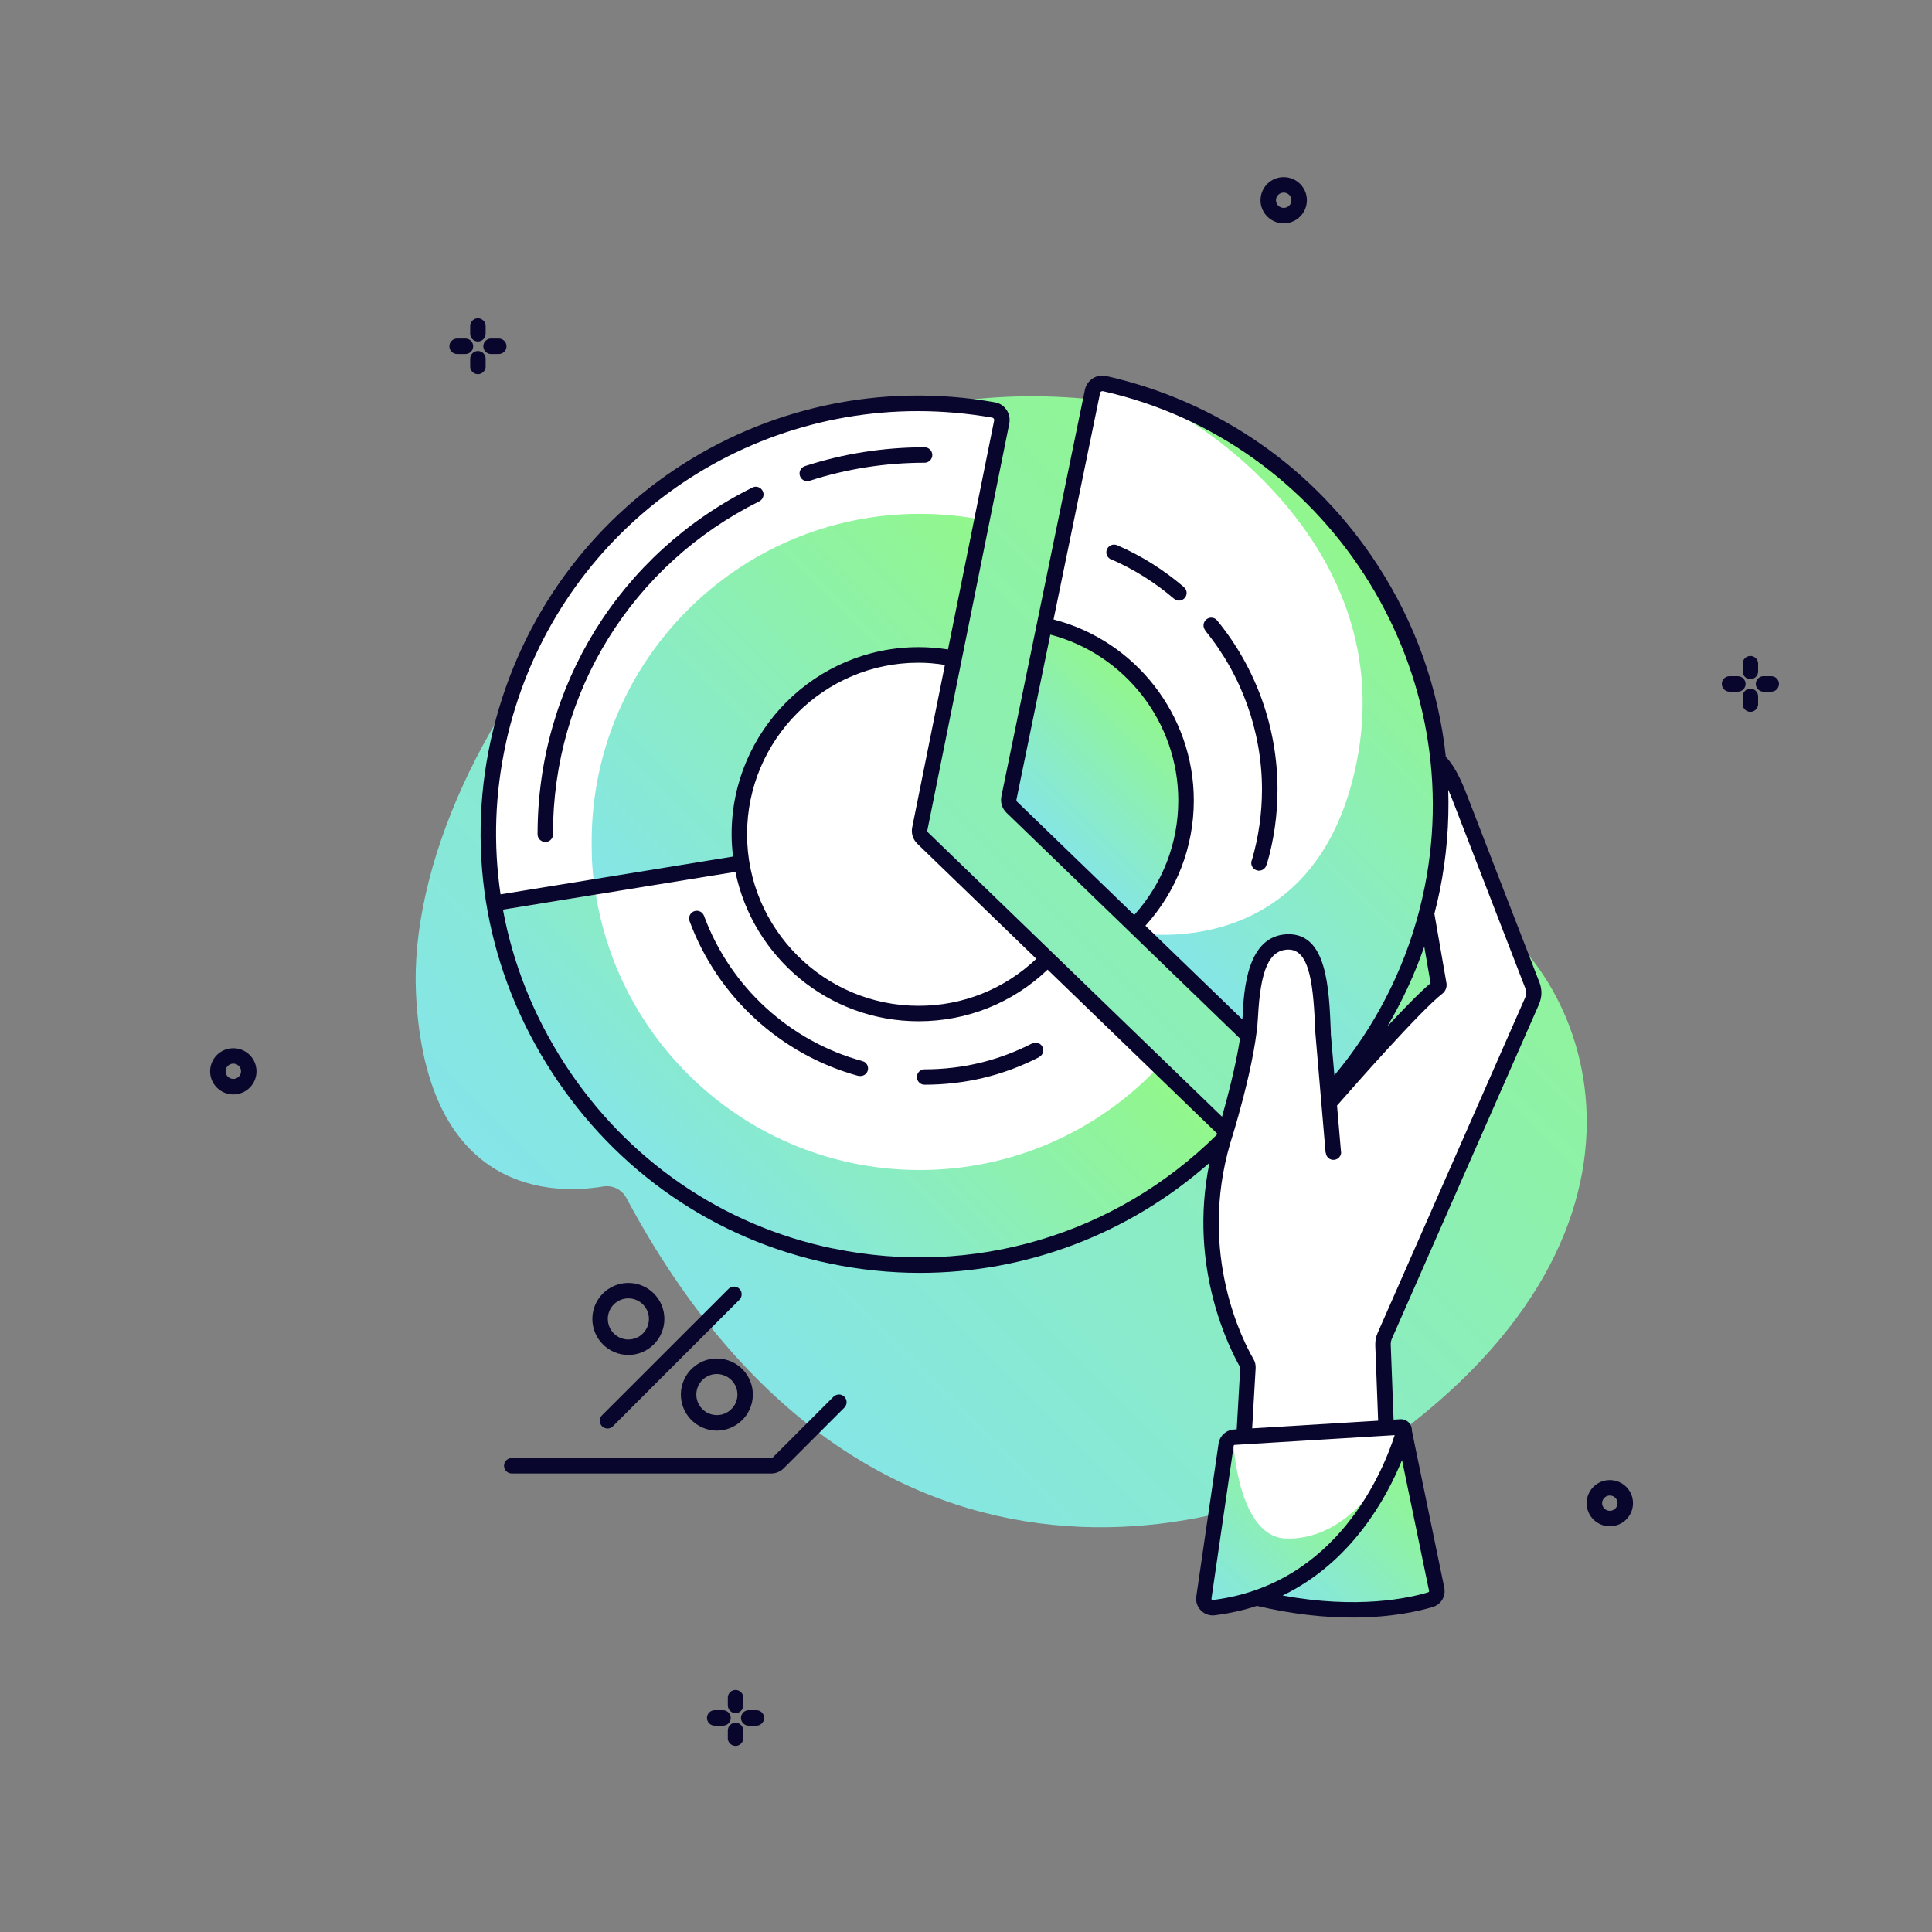 <?xml version="1.0" encoding="UTF-8"?>
<svg id="Business_Icons" data-name="Business Icons" xmlns="http://www.w3.org/2000/svg" xmlns:xlink="http://www.w3.org/1999/xlink" viewBox="0 0 250 250">
  <rect x="0" y="0" width="250" height="250" fill="#808080" stroke="none"/>
  <defs>
    <style>
      .cls-1 {
        fill: #fff;
      }

      .cls-2 {
        fill: #08062c;
      }

      .cls-3 {
        fill: url(#Degradado_sin_nombre_3-3);
      }

      .cls-4 {
        fill: url(#Degradado_sin_nombre_3-5);
      }

      .cls-5 {
        fill: url(#Degradado_sin_nombre_3-2);
      }

      .cls-6 {
        fill: url(#Degradado_sin_nombre_3-6);
      }

      .cls-7 {
        fill: url(#Degradado_sin_nombre_3);
      }

      .cls-8 {
        fill: url(#Degradado_sin_nombre_3-7);
      }

      .cls-9 {
        fill: url(#Degradado_sin_nombre_3-4);
      }
    </style>
    <linearGradient id="Degradado_sin_nombre_3" data-name="Degradado sin nombre 3" x1="87.08" y1="173.57" x2="187.25" y2="73.4" gradientUnits="userSpaceOnUse">
      <stop offset="0" stop-color="#85e5e8"/>
      <stop offset="1" stop-color="#92f78b"/>
    </linearGradient>
    <linearGradient id="Degradado_sin_nombre_3-2" data-name="Degradado sin nombre 3" x1="75.31" y1="113.47" x2="124.38" y2="64.41" xlink:href="#Degradado_sin_nombre_3"/>
    <linearGradient id="Degradado_sin_nombre_3-3" data-name="Degradado sin nombre 3" x1="87.57" y1="156.53" x2="127.62" y2="116.48" xlink:href="#Degradado_sin_nombre_3"/>
    <linearGradient id="Degradado_sin_nombre_3-4" data-name="Degradado sin nombre 3" x1="134.21" y1="107.96" x2="150.71" y2="91.46" xlink:href="#Degradado_sin_nombre_3"/>
    <linearGradient id="Degradado_sin_nombre_3-5" data-name="Degradado sin nombre 3" x1="143.78" y1="117.54" x2="183.32" y2="78" xlink:href="#Degradado_sin_nombre_3"/>
    <linearGradient id="Degradado_sin_nombre_3-6" data-name="Degradado sin nombre 3" x1="154.02" y1="206.27" x2="171.31" y2="188.98" xlink:href="#Degradado_sin_nombre_3"/>
    <linearGradient id="Degradado_sin_nombre_3-7" data-name="Degradado sin nombre 3" x1="169.12" y1="211.51" x2="187.32" y2="193.32" xlink:href="#Degradado_sin_nombre_3"/>
  </defs>
  <g id="Icon_41" data-name="Icon 41">
    <path id="Contour" class="cls-7" d="M81.05,155.01c-.58-1.09-1.79-1.68-3.01-1.48-5.9,1-22.89,1.53-24.21-24.92-1.6-32.06,37.28-86.81,94.37-75.92,45.85,8.74,11.62,52.36,39.71,63.36,16.44,6.44,31.3,39.46-5.21,68.14-19.75,15.51-70.42,29.21-101.65-29.18Z"/>
    <path id="Contour-2" data-name="Contour" class="cls-2" d="M30.19,141.62c-1.65,0-3-1.34-3-2.99s1.34-2.99,3-2.99,3,1.34,3,2.99-1.34,2.99-3,2.99ZM30.19,137.63c-.55,0-1,.45-1,.99s.45.99,1,.99,1-.45,1-.99-.45-.99-1-.99Z"/>
    <path id="Contour-3" data-name="Contour" class="cls-2" d="M166.11,28.9c-1.65,0-3-1.34-3-2.99s1.34-2.99,3-2.99,3,1.34,3,2.99-1.34,2.99-3,2.99ZM166.11,24.92c-.55,0-1,.45-1,.99s.45.99,1,.99,1-.45,1-.99-.45-.99-1-.99Z"/>
    <path id="Contour-4" data-name="Contour" class="cls-2" d="M208.31,197.5c-1.65,0-3-1.34-3-2.99s1.34-2.99,3-2.99,3,1.34,3,2.99-1.34,2.99-3,2.99ZM208.31,193.52c-.55,0-1,.45-1,.99s.45.99,1,.99,1-.45,1-.99-.45-.99-1-.99Z"/>
    <g id="Group">
      <path id="Contour-5" data-name="Contour" class="cls-2" d="M225.88,88.5c0-.55-.45-1-1-1,0,0,0,0,0,0h-1.08s0,0,0,0c-.55,0-1,.45-1,1s.45,1,1,1h0s1.08,0,1.08,0h0s0,0,0,0c.55,0,1-.45,1-1Z"/>
      <path id="Contour-6" data-name="Contour" class="cls-2" d="M226.5,87.88c.55,0,1-.45,1-1h0v-1.08h0c-.04-.51-.48-.92-1-.92s-.96.41-1,.92h0v1.08h0c0,.55.45,1,1,1Z"/>
      <path id="Contour-7" data-name="Contour" class="cls-2" d="M229.2,87.5s0,0,0,0h-1s0,0,0,0c0,0,0,0,0,0h-.08c-.51.04-.92.48-.92,1s.41.96.92,1h1.08s0,0,0,0c.55,0,1-.45,1-1s-.45-1-1-1Z"/>
      <path id="Contour-8" data-name="Contour" class="cls-2" d="M226.5,89.11c-.55,0-1,.45-1,1h0v1.08h0c.04.51.48.92,1,.92s.96-.41,1-.92h0v-1.08h0c0-.55-.45-1-1-1Z"/>
    </g>
    <g id="Group-2" data-name="Group">
      <path id="Contour-9" data-name="Contour" class="cls-2" d="M94.56,222.3c0-.55-.45-1-1-1,0,0,0,0,0,0h-1.08s0,0,0,0c-.55,0-1,.45-1,1s.45,1,1,1h0s1.08,0,1.08,0h0c.55,0,1-.45,1-1Z"/>
      <path id="Contour-10" data-name="Contour" class="cls-2" d="M95.18,221.68c.55,0,1-.45,1-1h0v-1.08h0c-.04-.51-.48-.92-1-.92s-.96.41-1,.92h0v1.08h0c0,.55.45,1,1,1Z"/>
      <path id="Contour-11" data-name="Contour" class="cls-2" d="M97.88,221.3s0,0,0,0h-1s0,0,0,0c0,0,0,0,0,0h-.08c-.51.04-.92.48-.92,1s.41.96.92,1h1.08s0,0,0,0c.55,0,1-.45,1-1s-.45-1-1-1Z"/>
      <path id="Contour-12" data-name="Contour" class="cls-2" d="M95.18,222.92c-.55,0-1,.45-1,1h0v1.08h0c.04.51.48.92,1,.92s.96-.41,1-.92h0v-1.08h0c0-.55-.45-1-1-1Z"/>
    </g>
    <path id="Contour-13" data-name="Contour" class="cls-1" d="M158.82,146.51c-12.75,13.15-31.48,20.07-50.77,16.2-30.18-6.06-50.09-34.37-44.04-64.55,6.06-30.18,34.87-51.02,65.06-44.97l-9.79,55.32,39.54,38Z"/>
    <path id="Contour-14" data-name="Contour" class="cls-5" d="M77.01,115.17c-.36-2.21-.45-3.91-.45-6.23,0-23.45,19.01-42.45,42.45-42.45,2.82,0,5.58.28,8.25.8l-3.81,18.9s-14.6-3.58-23.92,9.7c0,0-5.48,8.92-3.57,16.78l-18.96,2.5Z"/>
    <path id="Contour-15" data-name="Contour" class="cls-3" d="M149.46,138.53c-7.71,7.94-18.51,12.87-30.45,12.87-21.13,0-38.66-15.44-41.91-35.65l-13.05,2.12s5.09,37.88,43.91,45.74c0,0,32.08,5.92,50.64-16.15l-9.14-8.93Z"/>
    <path id="Contour-16" data-name="Contour" class="cls-1" d="M184.05,119.77c-2.5,9.54-7.71,16.79-14.19,23.47h0l-39.05-37.76,11.01-54.64.69-1.02c30.18,6.06,49.25,36.49,43.2,66.68-.22,1.09-1.39,2.22-1.67,3.28Z"/>
    <path id="Contour-17" data-name="Contour" class="cls-9" d="M134.86,81.83l-4.3,22.43,16.4,16.45s9.29-10.19,5.79-21.92c-5.29-17.74-17.89-16.96-17.89-16.96Z"/>
    <path id="Contour-18" data-name="Contour" class="cls-4" d="M146.95,120.71s23.3,4.27,28.59-22.03c5.72-28.44-21.68-44.23-21.68-44.23,0,0,32.14,10.69,32.06,49.49,0,0,.47,21.23-13.21,37.68l-12.34-7.68-13.42-13.23Z"/>
    <path id="Contour-19" data-name="Contour" class="cls-1" d="M155.81,208.21l3.11-22.22,2.47.4-.08-9.02s-8.07-12.56-2.94-29.2c0,0,4.29-15.38,4.04-20.8,0,0,1.29-5.76,4.01-5.81,2.72-.05,3.93,7.14,3.93,7.14l.08,5.96,1.25,9.36,14.47-15.65s-.4-2.76-1.59-9.17c0,0,2.88-11.86,1.63-19.74,1.26,1.66,8.93,20.93,8.93,20.93l3.52,9.78-19.72,44.85.38,10.1h2.12s4.45,21.54,4.45,21.54c0,0-5.77,4.16-23.13.37l-6.96,1.17Z"/>
    <path id="Contour-20" data-name="Contour" class="cls-6" d="M159.64,187.1s.68,11.82,6.8,11.99c6.12.17,10.05-4.92,10.05-4.92,0,0-3.49,13.94-20.53,14.04l3.68-21.1Z"/>
    <path id="Contour-21" data-name="Contour" class="cls-8" d="M181.32,187.32l4.43,19.55s-8.59,2.96-17.13,1.22l-4.01-1.1s14.25-9.18,16.72-19.67Z"/>
    <g id="Group-3" data-name="Group">
      <path id="Contour-22" data-name="Contour" class="cls-2" d="M61.23,44.81c0-.55-.45-1-1-1,0,0,0,0,0,0h-1.08s0,0,0,0c-.55,0-1,.45-1,1s.45,1,1,1h0s1.08,0,1.08,0h0s0,0,0,0c.55,0,1-.45,1-1Z"/>
      <path id="Contour-23" data-name="Contour" class="cls-2" d="M61.84,44.19c.55,0,1-.45,1-1v-1.08c-.04-.51-.48-.92-1-.92s-.96.41-1,.92v1.08c0,.55.45,1,1,1Z"/>
      <path id="Contour-24" data-name="Contour" class="cls-2" d="M62.54,44.81c0,.52.41.96.92,1h1.08s0,0,0,0c.55,0,1-.45,1-1s-.45-1-1-1c0,0,0,0,0,0h-1s0,0,0,0c0,0,0,0,0,0h-.08c-.51.04-.92.48-.92,1Z"/>
      <path id="Contour-25" data-name="Contour" class="cls-2" d="M62.84,47.5v-1.08h0c0-.55-.45-1-1-1s-1,.45-1,1h0v1.08c.04.51.48.92,1,.92s.96-.41,1-.92Z"/>
      <path id="Contour-26" data-name="Contour" class="cls-2" d="M199.15,129.92c.39-.89.41-1.88.06-2.78-1.69-4.37-8.33-21.5-9.2-23.78-.61-1.6-1.53-3.98-2.92-5.42-.93-8.77-3.91-17.26-8.85-24.85-8.12-12.49-20.58-21.16-35.09-24.43-.6-.14-1.23-.03-1.75.31-.52.34-.9.88-1.02,1.49l-10.8,52.58c-.16.78.09,1.58.66,2.13l30.22,29.22c-.56,3.62-1.69,7.84-2.33,10.11l-38.04-36.78c-.08-.08-.11-.19-.09-.29l10.6-52.62c.12-.61,0-1.26-.36-1.78-.36-.52-.89-.87-1.5-.97-30.04-5.29-58.69,13.91-65.23,43.7-3.26,14.84-.45,30.11,7.91,43,8.35,12.88,21.13,21.67,35.99,24.75,3.88.8,7.77,1.2,11.63,1.2,13.74,0,27.02-5.01,37.47-14.25-2.83,13.69,2.72,24.26,3.98,26.49l-.46,8.01-.36.02c-1.01.06-1.85.83-1.99,1.83l-2.88,19.77c-.1.66.12,1.32.59,1.8.41.42.96.65,1.54.65.09,0,.18,0,.27-.02,1.95-.24,3.76-.66,5.44-1.21,4.75,1.12,8.9,1.51,12.35,1.51,5.1,0,8.67-.84,10.42-1.37,1.07-.32,1.7-1.39,1.48-2.49l-4.19-20.3c.02-.35-.09-.69-.31-.97-.29-.36-.76-.57-1.21-.53l-.85.05-.37-9.73c0-.25.04-.5.14-.72l19.07-43.35ZM185.12,127.22c-1.3,1.08-3.4,3.23-5.59,5.58,1.93-3.27,3.53-6.72,4.77-10.31.37,2.12.67,3.88.82,4.74ZM142.34,50.87c.02-.12.1-.19.15-.21.03-.02.08-.03.14-.04.03,0,.06,0,.1,0,28.75,6.47,47.42,35.26,41.62,64.17-.21,1.07-.46,2.13-.73,3.17h0c-2.04,7.79-5.81,15.04-10.95,21.18l-.46-5.33v-.3c-.23-5.69-.5-12.76-5.61-12.62-5.27.17-5.64,7.25-5.81,10.66,0,.12-.02.24-.03.36l-12.54-12.12c4.03-4.46,6.26-10.17,6.26-16.21,0-11.06-7.56-20.69-18.15-23.42l6.02-29.29ZM135.92,82.12c9.66,2.54,16.55,11.35,16.55,21.46,0,5.52-2.03,10.74-5.7,14.82l-15.15-14.65c-.08-.08-.11-.19-.09-.29l4.38-21.34ZM118.69,109.17l15.41,14.9c-4.14,3.92-9.5,6.08-15.23,6.08-12.24,0-22.2-9.96-22.2-22.2s9.96-22.2,22.2-22.2c1.14,0,2.28.11,3.4.29l-4.23,21.01c-.16.78.09,1.57.66,2.13ZM65.45,96.2c5.61-25.54,28.05-43,53.32-43,3.17,0,6.39.28,9.62.84.1.02.16.08.2.13.03.04.08.13.05.25l-5.97,29.62c-1.25-.2-2.52-.3-3.8-.3-13.34,0-24.2,10.86-24.2,24.2,0,.98.07,1.95.18,2.9l-30.08,4.89c-.95-6.43-.74-13.03.69-19.54ZM107.8,161.56c-14.33-2.97-26.66-11.45-34.72-23.88-4.02-6.2-6.71-12.97-8-19.97l30.08-4.89c2.26,11.02,12.03,19.33,23.71,19.33,6.28,0,12.17-2.37,16.69-6.68l21.93,21.2c-.02.06-.04.13-.06.19-13.09,12.94-31.55,18.44-49.62,14.69ZM184.82,206.04c-2.54.77-9.14,2.2-18.85.42,8.89-4.3,13.43-12.56,15.45-17.53l3.5,16.93c.02.08-.03.14-.1.17ZM156.94,207.04c-.06,0-.12-.02-.14-.05-.05-.05-.04-.1-.04-.12l2.88-19.78c0-.07.06-.12.13-.12l20.7-1.26c-1.47,4.58-7.43,19.34-23.53,21.33ZM178.32,183.84l-16.29.99.45-7.77c.03-.42-.07-.84-.29-1.21-1.27-2.18-7.21-13.54-2.99-27.94.11-.39.23-.77.36-1.17.02-.05.09-.3.2-.67.48-1.62,1.71-5.93,2.45-9.99.15-.82.28-1.64.38-2.41.09-.71.16-1.39.19-2.03.32-6.15,1.44-8.69,3.88-8.76.03,0,.05,0,.08,0,2.81,0,3.23,4.85,3.46,10.7l.65,7.62.23,2.67.45,5.29h.03c.03.46.37.86.86.92.55.07,1.05-.32,1.12-.87,0-.08,0-.15-.02-.22h0s-.51-5.93-.51-5.93c2.23-2.55,10.78-12.27,13.63-14.48.42-.33.62-.86.53-1.37-.17-.97-.84-4.88-1.56-8.97.26-1.01.5-2.03.71-3.06.87-4.33,1.22-8.68,1.08-12.99.3.68.56,1.36.78,1.93.86,2.24,7.49,19.38,9.19,23.75.16.41.15.85-.03,1.25l-19.07,43.35c-.22.5-.33,1.06-.31,1.61l.37,9.77Z"/>
      <path id="Contour-27" data-name="Contour" class="cls-2" d="M155.94,81.58c4.74,5.78,7.36,13.1,7.36,20.59,0,3.08-.44,6.12-1.28,9.05,0,0,0,0,0,0-.25.49-.05,1.09.45,1.34.49.25,1.09.05,1.34-.45.03-.06.03-.12.05-.18h.04c.94-3.15,1.41-6.45,1.41-9.78,0-7.95-2.77-15.72-7.81-21.86h0c-.09-.1-.19-.2-.32-.26-.49-.25-1.09-.05-1.34.45-.18.36-.12.78.12,1.08h0Z"/>
      <path id="Contour-28" data-name="Contour" class="cls-2" d="M94.98,166.49c-.28,0-.53.11-.71.29l-16.37,16.36h0c-.18.18-.29.43-.29.71,0,.55.45,1,1,1,.28,0,.53-.11.71-.3l16.36-16.36h0c.18-.18.29-.43.29-.71,0-.55-.45-1-1-1Z"/>
      <path id="Contour-29" data-name="Contour" class="cls-2" d="M108.56,180.45c-.28,0-.53.11-.71.29h0s-7.84,7.84-7.84,7.84c-.06.06-.14.09-.23.09h-33.56s0,0,0,0c-.55,0-1,.45-1,1s.45,1,1,1c0,0,0,0,0,0h33.56c.62,0,1.2-.24,1.64-.68l7.84-7.84c.18-.18.29-.43.29-.71,0-.55-.45-1-1-1Z"/>
      <path id="Contour-30" data-name="Contour" class="cls-2" d="M104.46,62.27c.11,0,.21-.03.31-.06h0c4.79-1.54,9.79-2.33,14.87-2.33h0c.55,0,1-.45,1-1s-.45-1-1-1c0,0,0,0,0,0h0c-5.29,0-10.51.82-15.49,2.44h0c-.4.14-.69.51-.69.95,0,.55.45,1,1,1Z"/>
      <path id="Contour-31" data-name="Contour" class="cls-2" d="M70.12,108.85c.49.25,1.09.05,1.34-.45.07-.14.1-.3.09-.45h0c0-18.38,10.23-34.88,26.69-43.07h0c.33-.17.56-.5.56-.9,0-.55-.45-1-1-1-.16,0-.31.05-.44.11h0c-17.15,8.52-27.8,25.71-27.8,44.85h0c0,.37.19.72.54.89Z"/>
      <path id="Contour-32" data-name="Contour" class="cls-2" d="M111.77,137.37c-.06-.03-.12-.03-.19-.05v-.02c-9.42-2.58-17.08-9.6-20.48-18.79h0c-.09-.23-.25-.43-.49-.55-.49-.25-1.09-.05-1.34.45-.13.26-.13.54-.04.79h0c3.62,9.79,11.79,17.27,21.83,20.02v-.02c.46.12.94-.07,1.16-.5.25-.49.05-1.09-.45-1.34Z"/>
      <path id="Contour-33" data-name="Contour" class="cls-2" d="M134.43,135.03c-.3-.15-.62-.12-.9.02v-.02c-4.33,2.22-9,3.34-13.89,3.34h0c-.37.01-.72.2-.89.55-.25.49-.05,1.09.45,1.34.14.07.3.1.45.1h0c5.21,0,10.19-1.19,14.8-3.56v-.02c.18-.09.34-.23.44-.43.25-.49.05-1.09-.45-1.34Z"/>
      <path id="Contour-34" data-name="Contour" class="cls-2" d="M143.77,72.37h0c2.95,1.28,5.68,3,8.14,5.1h.01c.06.04.12.1.19.14.49.25,1.09.05,1.34-.45.21-.42.08-.9-.26-1.19h.01c-2.61-2.24-5.51-4.06-8.64-5.42h0c-.12-.05-.26-.08-.4-.08-.55,0-1,.45-1,1,0,.41.25.76.6.91Z"/>
      <path id="Contour-35" data-name="Contour" class="cls-2" d="M90.67,176.29c-1.11.56-1.94,1.52-2.33,2.7-.39,1.18-.3,2.44.26,3.56.56,1.11,1.52,1.94,2.7,2.33.48.16.98.24,1.47.24.71,0,1.43-.17,2.08-.5,1.11-.56,1.94-1.52,2.33-2.7.39-1.18.3-2.44-.26-3.56-.56-1.11-1.52-1.94-2.7-2.33s-2.44-.3-3.56.26ZM95.14,179.26c.32.64.37,1.36.15,2.03-.22.67-.7,1.22-1.33,1.54-.63.32-1.36.37-2.03.15-.67-.22-1.22-.7-1.54-1.33-.32-.63-.37-1.36-.15-2.03.22-.67.7-1.22,1.33-1.54.37-.19.78-.28,1.19-.28.28,0,.57.05.84.14.67.22,1.22.7,1.54,1.33Z"/>
      <path id="Contour-36" data-name="Contour" class="cls-2" d="M81.31,166.01c-2.57,0-4.66,2.09-4.66,4.66s2.09,4.66,4.66,4.66,4.66-2.09,4.66-4.66-2.09-4.66-4.66-4.66ZM81.31,173.33c-1.47,0-2.66-1.19-2.66-2.66s1.19-2.66,2.66-2.66,2.66,1.19,2.66,2.66-1.19,2.66-2.66,2.66Z"/>
    </g>
  </g>
</svg>